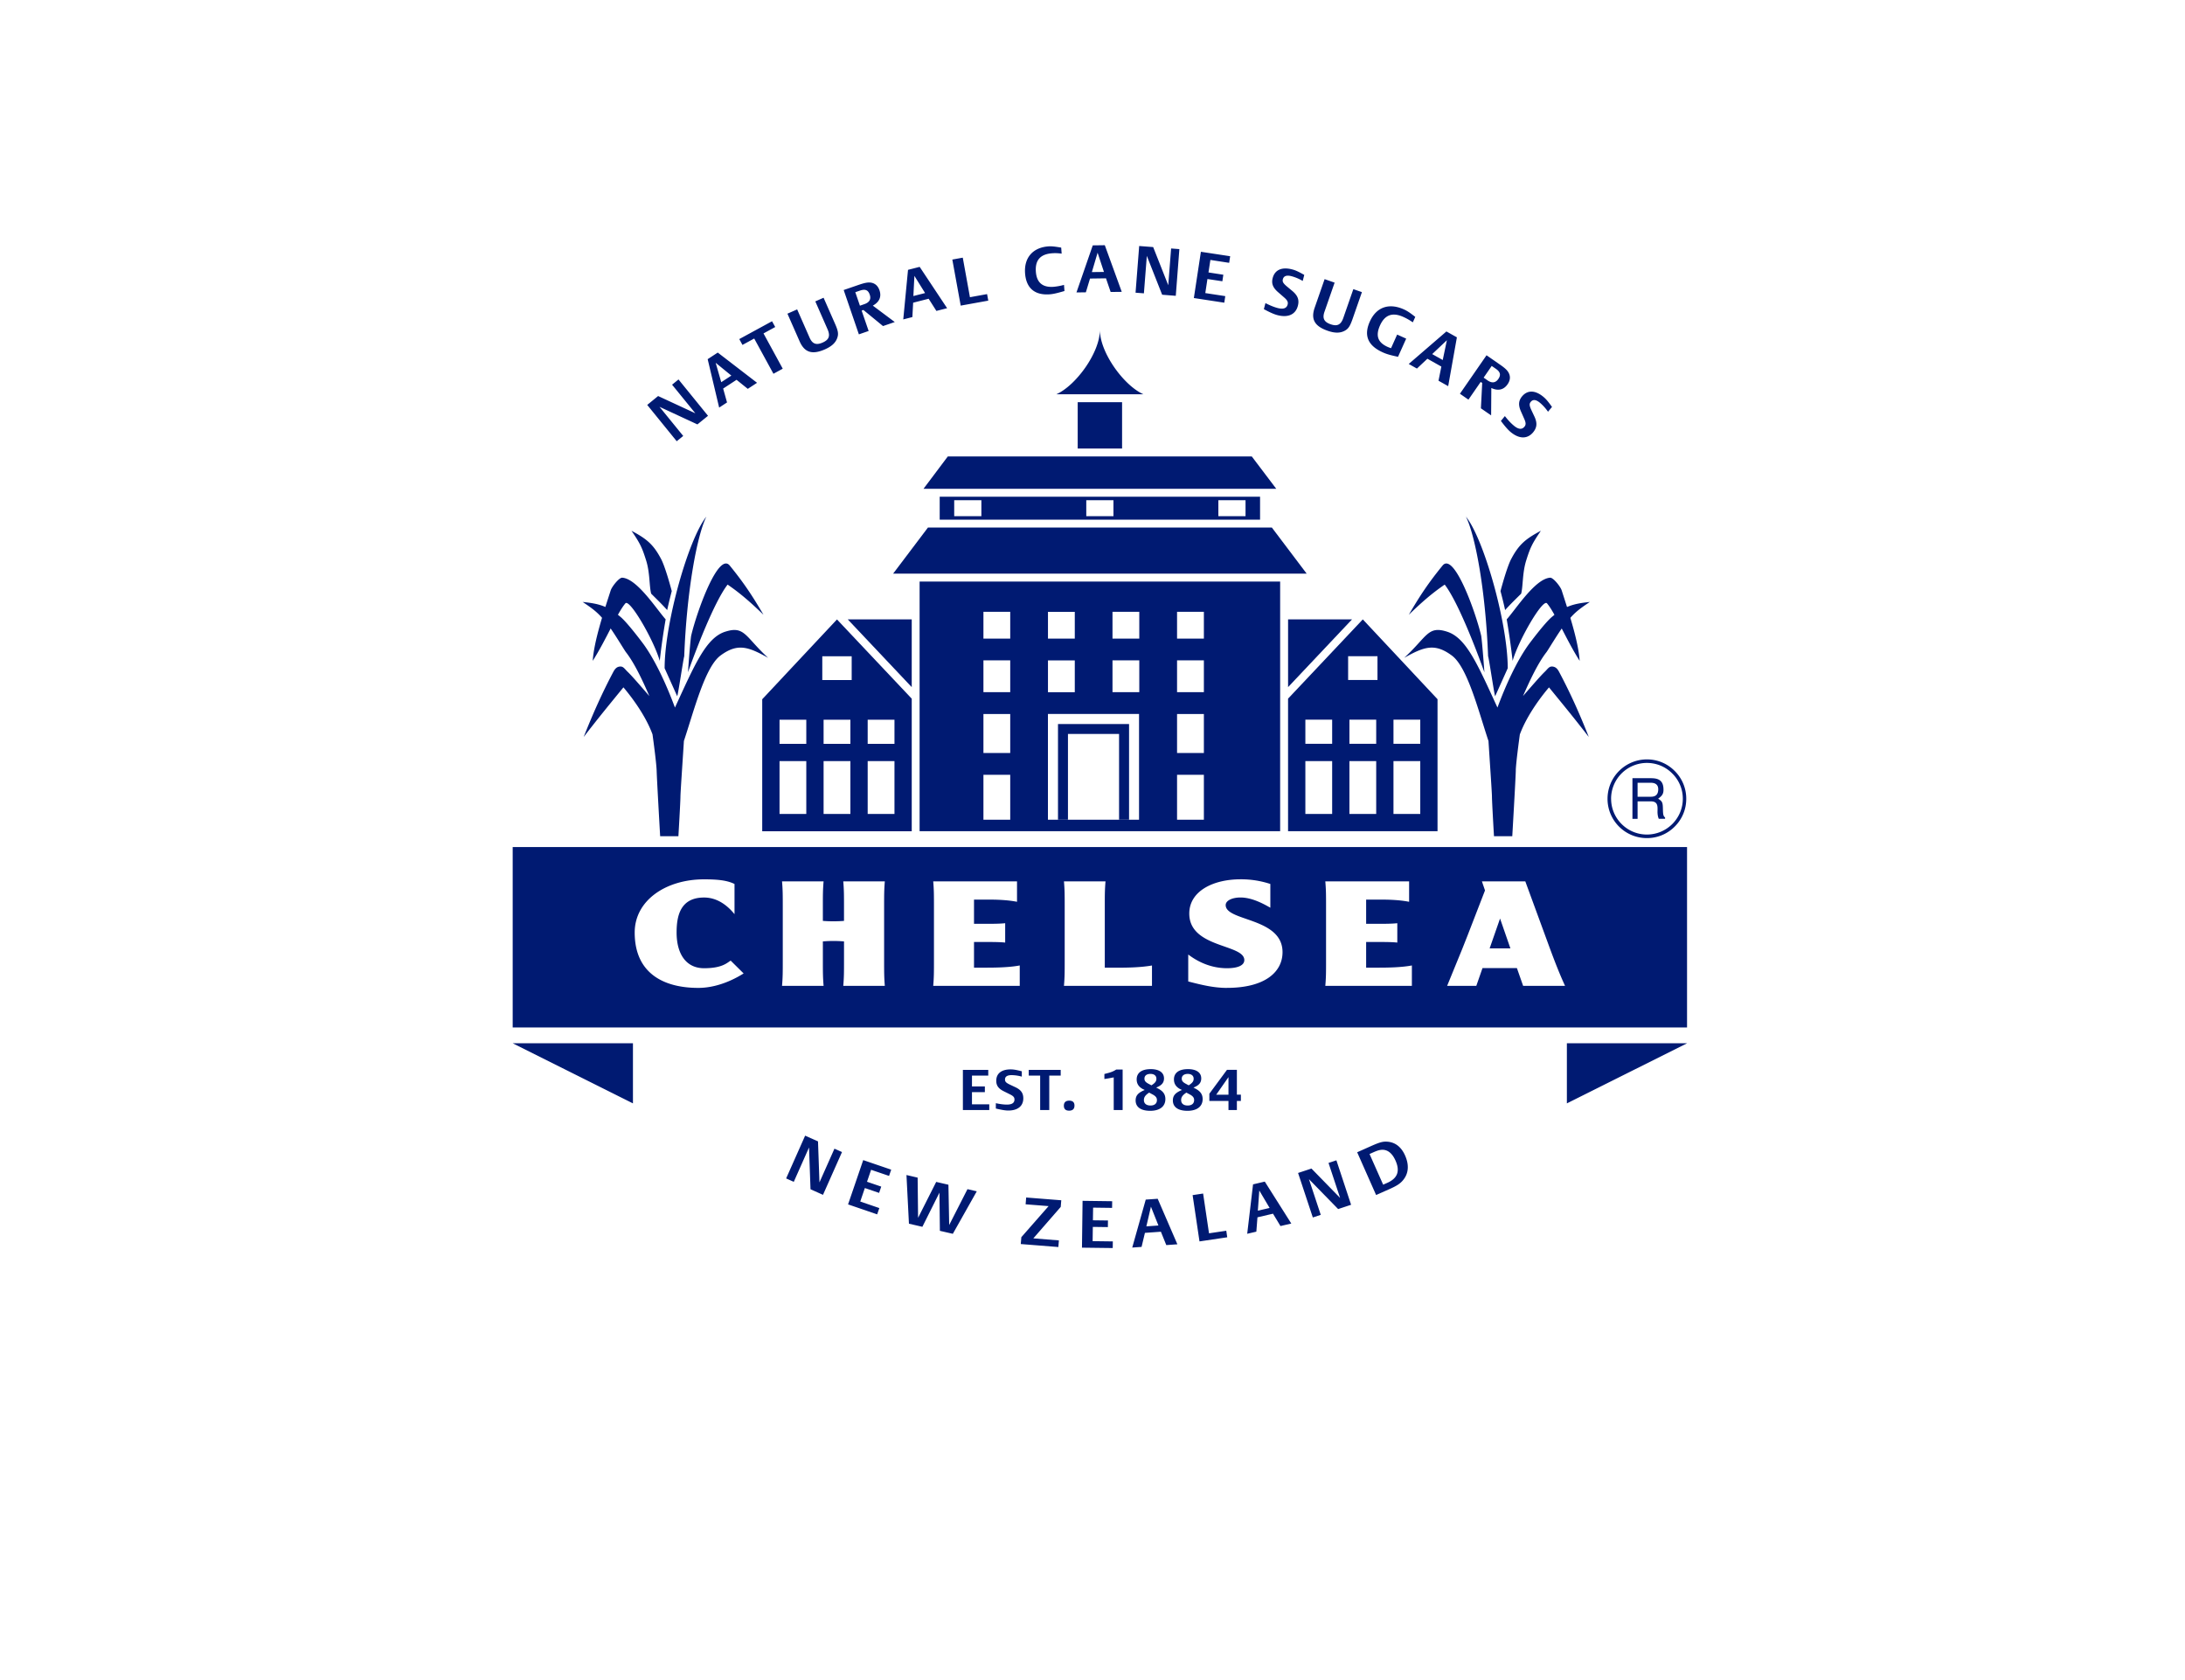 <svg xmlns="http://www.w3.org/2000/svg" width="225" height="173" fill="none"><mask id="a" width="225" height="174" x="0" y="0" maskUnits="userSpaceOnUse" style="mask-type:alpha"><path fill="#1E1E1E" d="M0 173h224.478V0H0z"/></mask><g mask="url(#a)"><g filter="url(#b)"><path fill="#fff" d="M35.444-341.78v470.811c0 5.897 3.252 8.302 4.913 9.136 21.317 10.714 46.122 16.852 72.594 16.852s51.273-6.138 72.594-16.852c1.657-.834 4.912-3.243 4.912-9.136V-341.78z"/></g><g clip-path="url(#c)"><path fill="#fff" d="M112.866 156.966c-25.805 0-51.159-5.887-73.323-17.026-1.745-.876-5.808-3.664-5.808-10.586v-472.436h158.256v472.436c0 6.922-4.06 9.71-5.809 10.586-22.163 11.136-47.517 17.026-73.322 17.026M34.585-342.236v471.59c0 6.452 3.736 9.024 5.34 9.831 22.047 11.077 47.27 16.935 72.941 16.935s50.894-5.858 72.941-16.935c1.604-.807 5.34-3.379 5.34-9.831v-471.59z"/><path fill="#fff" d="M35.363-341.458v470.812c0 5.896 3.252 8.302 4.913 9.135 21.317 10.714 46.122 16.853 72.594 16.853s51.273-6.139 72.594-16.853c1.657-.833 4.912-3.242 4.912-9.135v-470.812z"/><path fill="#001A72" d="M101.762 110.746h-1.673v1.118h1.327v.585h-1.327v1.258h1.781v.585h-2.716v-4.134h2.612v.585zm.781 2.844c.445.094.811.143 1.141.143q.78.001.781-.523c0-.222-.111-.353-.434-.516l-.677-.337c-.536-.268-.765-.585-.765-1.075 0-.749.533-1.173 1.478-1.173.297 0 .588.049 1.153.196v.549a4 4 0 0 0-1.046-.154q-.684 0-.683.451c0 .229.111.34.517.533l.568.268c.559.268.798.601.798 1.137 0 .795-.569 1.256-1.546 1.256-.297 0-.693-.066-1.281-.206v-.553zm4.567-2.844h-1.177v-.585h3.292v.585h-1.177v3.549h-.938zm3.533 3.092c0 .343-.186.52-.552.52s-.539-.177-.539-.514c0-.336.192-.516.552-.516q.539 0 .539.507zm4.043.457v-3.363c-.376.072-.654.124-.961.167v-.517c.664-.163.879-.241 1.219-.457h.66v4.17zm3.04-2.137c-.461-.235-.677-.566-.677-1.017 0-.68.517-1.059 1.448-1.059.863 0 1.366.35 1.366.955 0 .441-.232.716-.804.944l.219.115c.507.271.726.591.726 1.075 0 .755-.582 1.203-1.559 1.203s-1.504-.396-1.504-1.066c0-.503.255-.794.935-1.078l-.147-.079zm.611.34c-.386.251-.543.467-.543.768 0 .356.252.562.677.562s.664-.212.664-.559c0-.252-.134-.421-.494-.605l-.304-.163zm.232-.745c.392-.259.51-.419.51-.687 0-.304-.229-.493-.605-.493-.395 0-.624.179-.624.483 0 .239.111.373.454.553l.265.14zm2.991.405c-.458-.235-.673-.566-.673-1.017 0-.68.516-1.059 1.444-1.059.866 0 1.366.35 1.366.955 0 .441-.228.716-.8.944l.215.115c.507.271.729.591.729 1.075 0 .755-.582 1.203-1.562 1.203s-1.504-.396-1.504-1.066c0-.503.255-.794.935-1.078l-.147-.079zm.611.34c-.386.251-.543.467-.543.768 0 .356.246.562.674.562s.663-.212.663-.559c0-.252-.134-.421-.49-.605l-.307-.163zm.232-.745c.392-.259.513-.419.513-.687 0-.304-.232-.493-.604-.493-.373 0-.621.179-.621.483 0 .239.111.373.454.553l.261.14zm4.099 2.542v-.938h-1.968v-.745l1.817-2.461h1.017v2.559h.412v.647h-.412v.938zm0-3.389-1.262 1.808h1.262zM93.886 71.939v13.649H78.49v-13.59l7.697-8.218zm-13.614 6.429v5.442h2.756v-5.442zm4.537 0v5.442h2.759v-5.442zm4.54 0v5.442h2.759v-5.442zm-9.077-4.262v2.484h2.756v-2.484zm4.537 0v2.484h2.759v-2.484zm4.54 0v2.484h2.759v-2.484zm-4.674-6.534v2.448h3.027v-2.448zm55.66-3.795 7.694 8.217v13.59h-15.391V71.936l7.694-8.158zm3.157 14.588v5.442h2.759v-5.442zm-4.536 0v5.442h2.758v-5.442zm-4.537 0v5.442h2.759v-5.442zm9.073-4.263v2.484h2.759v-2.484zm-4.536 0v2.484h2.758v-2.484zm-4.537 0v2.484h2.759v-2.484zm4.403-6.533v2.448h3.023v-2.448zM96.765 51.144h32.99v2.367h-32.99zm15.094.36v1.647h2.798v-1.647zm-13.6 0v1.647h2.798v-1.647zm27.201 0v1.647h2.798v-1.647zm5.961-1.177-2.52-3.33h-31.3l-2.503 3.33zM91.97 59.064l3.583-4.743h35.418l3.582 4.743zm1.915 11.685L87.3 63.777h6.586zm38.755 0 6.583-6.972h-6.583zM110.976 41.41h4.57v4.773h-4.57zm6.767-.813c-2.033-.915-4.481-4.298-4.481-6.629 0 2.33-2.449 5.714-4.485 6.629h8.969zm-52.565 73.012v-6.19H52.794zm96.171 0v-6.19h12.381zM94.696 59.878v25.707h37.127V59.878zm13.218 3.121h2.762v2.756h-2.762zm0 4.998h2.762v3.275h-2.762zm-3.886 16.405h-2.759v-4.629h2.759zm0-6.868h-2.759v-4.017h2.759zm0-6.265h-2.759v-3.275h2.759zm0-5.518h-2.759v-2.755h2.759zm13.264 18.65h-9.381V73.515h9.381zm.026-13.132h-2.759v-3.275h2.759zm0-5.518h-2.759v-2.755h2.759zm6.651 18.65h-2.762v-4.628h2.762zm0-6.867h-2.762v-4.017h2.762zm0-6.265h-2.762v-3.275h2.762zm0-5.518h-2.762v-2.755h2.762z"/><path fill="#001A72" d="M108.947 74.547v9.855h1.026v-8.829h5.263v8.829h1.029v-9.855zM70.84 69.226c.79-2.216 2.696-7.237 4.085-9.034 1.36.934 2.39 1.85 3.694 3.105-1.144-1.955-2.03-3.295-3.475-5.066-1.163-1.426-3.383 4.713-3.974 7.236-.121.807-.327 3.755-.327 3.755zm-.383-1.638c.255-6.717 1.314-12.446 2.281-14.391-1.83 2.258-4.298 10.946-4.298 15.607l1.294 2.88c.086-.115.657-4.007.723-4.099zm-5.426-12.933c.919 1.34 1.099 1.771 1.497 3.026.412 1.295.32 2.68.527 3.445.67.67 1.032 1.007 1.65 1.69.147-.725.47-1.954.47-1.954s-.66-2.537-1.137-3.377c-.778-1.457-1.483-2.02-3.01-2.834zm-.954 4.827c-.32-.023-1.06.906-1.19 1.308-.723 2.239-1.716 5.213-1.85 7.253 1.405-2.207 2.51-4.923 3.363-5.92.435-.51 2.929 3.789 3.537 5.92a71 71 0 0 1 .608-4.272c-.961-1.076-2.932-4.18-4.468-4.289"/><path fill="#001A72" d="M74.67 65.045c-1.967.638-3.121 3.364-5.167 7.809-.844-2.269-1.952-4.733-3.21-6.491 0 0-1.687-2.285-2.445-2.886-1.261-1.06-2.128-1.321-3.85-1.497 1.353.898 1.68 1.229 2.52 2.242.595.716 1.86 2.87 1.961 2.958.873 1.134 1.673 2.85 2.39 4.49-.844-.967-1.776-2.062-2.233-2.493-.327-.314-.448-.589-.82-.546-.327.036-.504.255-.67.569-1.102 2.082-2.06 4.206-3.04 6.68 1.618-2.091 2.405-3.042 4.092-5.108.608.716 2.22 2.729 2.994 4.84.108.772.376 2.785.422 3.638 0 .043.006.085.006.121.026.948.36 6.73.36 6.73h1.879s.21-3.546.21-4.07c0-.372.205-3.36.326-5.255l.016-.242c0-.059.007-.117.01-.17q.004-.037.003-.068c1.072-3.23 2.184-7.639 3.782-8.81 1.752-1.287 2.847-.898 4.89.246-2.363-2.167-2.41-3.337-4.422-2.687zm78.187 4.181c-.791-2.216-2.703-7.237-4.089-9.034-1.363.934-2.396 1.85-3.697 3.105 1.144-1.955 2.03-3.295 3.478-5.066 1.16-1.426 3.383 4.713 3.978 7.236.117.807.33 3.755.33 3.755zm.379-1.638c-.249-6.717-1.311-12.446-2.282-14.391 1.834 2.258 4.305 10.946 4.305 15.607l-1.295 2.88c-.085-.115-.653-4.007-.725-4.099zm5.432-12.933c-.918 1.34-1.102 1.771-1.5 3.026-.412 1.295-.324 2.68-.527 3.445-.673.67-1.032 1.007-1.653 1.69-.147-.725-.474-1.954-.474-1.954s.663-2.537 1.14-3.377c.778-1.457 1.488-2.02 3.014-2.834zm.954 4.827c.317-.023 1.066.906 1.193 1.308.719 2.239 1.716 5.213 1.85 7.253-1.405-2.207-2.513-4.923-3.363-5.92-.435-.51-2.929 3.789-3.54 5.92a77 77 0 0 0-.608-4.272c.965-1.076 2.932-4.18 4.472-4.289z"/><path fill="#001A72" d="M159.887 68.63c-.37-.042-.494.233-.821.547-.454.431-1.392 1.53-2.235 2.49.719-1.64 1.523-3.353 2.392-4.487.102-.089 1.367-2.243 1.965-2.958.84-1.013 1.17-1.344 2.526-2.242-1.719.18-2.585.438-3.853 1.497-.759.598-2.448 2.886-2.448 2.886-1.262 1.758-2.37 4.222-3.213 6.49-2.05-4.444-3.204-7.17-5.174-7.808-2.014-.653-2.056.517-4.429 2.687 2.046-1.144 3.137-1.536 4.893-.245 1.601 1.17 2.713 5.576 3.785 8.809 0 .022.006.045.006.068 0 .056.007.115.01.17l.016.242c.121 1.9.327 4.886.327 5.256 0 .523.209 4.07.209 4.07h1.883s.337-5.783.363-6.73v-.122c.042-.85.31-2.843.415-3.624.778-2.112 2.392-4.135 3.004-4.85 1.686 2.065 2.474 3.016 4.098 5.108-.977-2.475-1.938-4.599-3.046-6.681-.163-.31-.34-.53-.67-.569zm9.698 17.664a4 4 0 0 0 2.866-1.183 4 4 0 0 0 1.19-2.863 4 4 0 0 0-1.19-2.867 4 4 0 0 0-2.866-1.19 4.06 4.06 0 0 0-4.05 4.057 4.04 4.04 0 0 0 1.187 2.863 4.04 4.04 0 0 0 2.863 1.183m-3.684-4.05a3.69 3.69 0 0 1 3.684-3.69c.98 0 1.915.38 2.608 1.079a3.64 3.64 0 0 1 1.095 2.611c0 2.03-1.66 3.684-3.7 3.684a3.67 3.67 0 0 1-2.602-1.082 3.66 3.66 0 0 1-1.082-2.602z"/><path fill="#001A72" d="M168.104 80.126h1.866c.651 0 1.281.118 1.324 1.066.033.546-.131.735-.546 1.046.432.271.477.379.49 1.069.013.526.03.722.223.86v.14h-.651a1.8 1.8 0 0 1-.121-.53c-.049-.49.196-1.265-.683-1.265h-1.376v1.798h-.529v-4.177zm.529 1.91h1.354c.353 0 .709-.099.764-.638.072-.713-.441-.801-.774-.801h-1.347v1.438zm-15.237 15.613h2.137l-1.065-3.073z"/><path fill="#001A72" d="M52.794 87.216v18.575h120.929V87.216zm19.11 14.502c-3.565 0-6.546-1.5-6.546-5.7 0-3.305 3.206-5.478 7.145-5.478 1.409 0 2.383.104 3.134.48v3.105c-.376-.45-1.448-1.712-3.134-1.712-2.438 0-2.83 1.876-2.83 3.602 0 2.177.954 3.677 2.83 3.677s2.363-.56 2.739-.781l1.334 1.32c-.376.226-2.328 1.487-4.671 1.487m19.21-.212h-4.279c.076-.899.076-1.393.076-2.625v-1.948a12 12 0 0 0-1.089-.046c-.376 0-.712.013-1.088.046v1.948c0 1.232 0 1.729.075 2.625h-4.28c.076-.899.076-1.393.076-2.625v-5.504c0-1.232 0-1.73-.076-2.628h4.279c-.075.899-.075 1.396-.075 2.628v1.441c.372.03.712.043 1.088.043s.716-.013 1.089-.043v-1.441c0-1.232 0-1.73-.076-2.628h4.279c-.072.899-.072 1.396-.072 2.628v5.504c0 1.232 0 1.729.072 2.625m13.894 0h-8.91c.076-.899.076-1.393.076-2.625v-5.504c0-1.232 0-1.73-.076-2.628h8.629v2.102c-1.029-.196-2.065-.226-3.095-.226h-1.334v2.494h1.334c.562 0 1.311 0 1.876-.062v1.994c-.565-.06-1.314-.06-1.876-.06h-1.334v2.642h1.334c1.03 0 2.344-.03 3.376-.226zm13.614 0h-9.061c.076-.899.076-1.393.076-2.625v-5.504c0-1.232 0-1.73-.076-2.628h4.279c-.075.899-.075 1.396-.075 2.628v6.26h1.337c1.121 0 2.399-.03 3.523-.226v2.098zm7.727.212c-1.406 0-2.697-.33-3.991-.663V98.28c.729.555 2.118 1.412 3.991 1.412 1.13 0 1.784-.298 1.784-.84 0-1.667-5.667-1.216-5.667-4.789 0-2.31 2.458-3.526 5.272-3.526a9.6 9.6 0 0 1 3.075.48v2.445c-.637-.36-1.856-1.053-3.075-1.053-.847 0-1.523.314-1.523.782 0 1.696 5.854 1.258 5.854 4.847 0 2.026-1.782 3.677-5.724 3.677zm19.039-.212h-8.914c.076-.899.076-1.393.076-2.625v-5.504c0-1.232 0-1.73-.076-2.628h8.629v2.102c-1.029-.196-2.059-.226-3.092-.226h-1.333v2.494h1.333c.563 0 1.311 0 1.876-.062v1.994c-.565-.06-1.313-.06-1.876-.06h-1.333v2.642h1.333c1.033 0 2.347-.03 3.377-.226zm11.456 0-.641-1.827h-3.543l-.637 1.827h-3.004l1.549-3.785.556-1.406 1.794-4.634-.317-.929h4.468l2.174 5.926c.582 1.589 1.183 3.233 1.919 4.831h-4.318zM82.91 116.933l1.324.589.15 4.222 1.543-3.471.778.347-1.958 4.406-1.285-.576-.153-4.301-1.57 3.537-.787-.35 1.958-4.406zm8.642 4.145-1.85-.631-.422 1.232 1.465.5-.22.647-1.467-.5-.474 1.389 1.965.674-.223.647-2.997-1.026 1.56-4.56 2.882.984-.222.647zm2.046 4.919-.255-5.011 1.15.268.046 4.138 1.866-3.697 1.259.291.078 4.148 1.883-3.693.958.222-2.465 4.376-1.334-.307-.045-3.932-1.759 3.517-1.386-.32zm11.574 1.389 2.808-3.2-2.367-.186.056-.7 3.615.285-.056.683-2.821 3.239 2.632.209-.056.683-3.87-.307.059-.703zm9.345-3.017-1.955-.026-.02 1.304 1.55.02-.01.68-1.549-.02-.02 1.467 2.079.027-.01.683-3.167-.039.062-4.822 3.049.04-.009.683zm3.464-.853 1.232-.085 2.027 4.687-1.141.082-.556-1.376-1.644.117-.346 1.445-.961.069 1.389-4.932zm1.307 2.667-.771-1.938-.471 2.026zm3.521-3.128 1.081-.163.608 4.095 1.778-.265.099.674-2.857.425zm6.223-1.108 1.209-.284 2.73 4.317-1.115.259-.768-1.272-1.602.373-.114 1.477-.941.219zm1.706 2.429-1.062-1.795-.15 2.076zm2.932-3.602 1.376-.455 2.951 3.024-1.193-3.602.811-.271 1.513 4.579-1.333.441-3.007-3.079 1.216 3.674-.817.271-1.517-4.576zm6.083-2.131 1.432-.638c.915-.405 1.235-.49 1.719-.448.794.072 1.402.556 1.784 1.419.438.987.363 1.876-.232 2.566-.291.343-.644.569-1.412.908l-1.34.595-1.951-4.406zm3.098 3.151c1.063-.471 1.334-1.207.854-2.288-.308-.693-.726-1.069-1.242-1.115-.282-.023-.55.039-1.004.239l-.431.192 1.402 3.158zM66.649 41.692l1.12-.915 3.835 1.778-2.396-2.945.66-.54 3.04 3.743-1.092.886-3.903-1.811 2.442 3-.67.543-3.04-3.742zm6.226-4.713 1.036-.677 4.047 3.112-.955.624-1.157-.932-1.38.902.4 1.429-.811.53-1.183-4.985zm2.435 1.693-1.615-1.318.576 1.998zm2.354-3.815-1.21.657-.326-.601 3.373-1.837.327.595-1.206.66 1.98 3.631-.957.523-1.981-3.631zm4.422-3.003 1.281 2.912c.284.644.683.797 1.343.506.66-.29.808-.686.504-1.376l-1.258-2.863.852-.376 1.177 2.674c.337.761.38 1.078.213 1.513-.18.474-.582.834-1.259 1.131-1.307.572-2.092.32-2.598-.827l-1.255-2.85 1-.441zm4.788-1.991 1.55-.533c.67-.229.996-.28 1.31-.222.398.082.68.343.83.778.229.67-.01 1.213-.686 1.582l2.261 1.69-1.212.415-2.017-1.657-.183.065.722 2.098-1.006.347-1.563-4.56zm2.13 1.454c.527-.18.72-.513.556-.98-.163-.477-.46-.602-1.006-.415l-.48.163.477 1.39zm4.499-3.533 1.2-.307 2.827 4.256-1.105.28-.798-1.254-1.595.408-.081 1.48-.938.24zm1.758 2.39-1.101-1.769-.105 2.076zm2.804-3.449 1.076-.196.738 4.073 1.765-.32.124.673-2.84.513zm11.254-.608a4.3 4.3 0 0 0-.983-.039c-1.213.091-1.759.72-1.667 1.909.085 1.111.689 1.628 1.827 1.543a6 6 0 0 0 1.069-.197l.049.631c-.814.236-1.151.31-1.514.34-1.542.115-2.428-.63-2.543-2.154-.121-1.601.788-2.657 2.386-2.781.321-.026.693.013 1.334.127l.046.615zm3.209-.853 1.239-.016 1.746 4.801-1.144.013-.481-1.405-1.644.023-.428 1.418-.968.013 1.677-4.844zM113.679 28l-.654-1.98-.591 1.996zm3.625-2.67 1.444.11 1.553 3.93.294-3.786.85.066-.369 4.808-1.403-.111-1.578-4.001-.301 3.857-.86-.066.373-4.804zm9.27 1.732-1.935-.298-.196 1.288 1.53.236-.101.673-1.537-.232-.219 1.448 2.056.314-.101.676-3.134-.48.725-4.763 3.014.458-.102.676zm3.739 4.151c.474.238.872.402 1.242.5q.885.232 1.039-.356c.065-.249-.023-.432-.337-.71l-.663-.578c-.526-.461-.686-.886-.539-1.441.222-.847.951-1.167 2.013-.886.337.085.647.229 1.239.565l-.16.621a4.6 4.6 0 0 0-1.135-.484c-.519-.137-.817-.035-.908.304-.069.255.026.419.425.755l.562.468c.552.467.716.915.556 1.52-.232.892-1.01 1.245-2.112.954-.337-.088-.768-.278-1.389-.614l.163-.625zm7.119-2.112-1.046 3.004c-.232.667-.043 1.05.641 1.285.683.238 1.059.045 1.304-.664l1.029-2.955.883.308-.961 2.758c-.275.788-.458 1.05-.876 1.252-.454.22-.994.213-1.69-.032-1.347-.468-1.752-1.187-1.337-2.377l1.023-2.938zm8.054 4.089a6 6 0 0 0-.981-.559c-1.121-.503-1.906-.212-2.396.87-.477 1.065-.235 1.758.778 2.216.111.049.183.075.356.134l.628-1.402.931.418-.84 1.87c-.784-.164-1.179-.278-1.568-.455-1.54-.69-1.981-1.742-1.337-3.173.667-1.484 1.958-1.949 3.51-1.252.334.15.611.333 1.17.771l-.251.559zm3.458.938 1.079.605-.896 5.027-.997-.559.294-1.458-1.438-.807-1.078 1.013-.844-.474zm-.379 2.942.428-2.04-1.513 1.429zm4.51-.49 1.347.935c.585.402.823.634.957.921.174.366.128.749-.134 1.128-.402.582-.98.712-1.676.386l-.02 2.82-1.053-.729.134-2.608-.156-.108-1.262 1.824-.876-.608 2.742-3.964zm.095 2.579c.457.317.836.274 1.121-.14.284-.413.209-.727-.265-1.053l-.418-.288-.83 1.206.395.275zm1.795 3.683c.326.419.621.732.918.98.464.39.83.432 1.092.118.166-.196.163-.401-.004-.784l-.356-.807c-.281-.64-.245-1.095.118-1.536.559-.67 1.356-.654 2.2.049.268.222.493.487.885 1.039l-.412.493a4.7 4.7 0 0 0-.82-.915c-.412-.343-.726-.376-.951-.108-.173.203-.154.39.065.867l.311.66c.304.657.261 1.13-.137 1.614-.592.71-1.445.697-2.321-.032-.268-.222-.575-.575-1-1.14z"/></g></g><defs><clipPath id="c"><path fill="#fff" d="M33.738-343.082h158.255v500.048H33.738z"/></clipPath><filter id="b" width="195.013" height="536.799" x="15.444" y="-357.78" color-interpolation-filters="sRGB" filterUnits="userSpaceOnUse"><feFlood flood-opacity="0" result="BackgroundImageFix"/><feColorMatrix in="SourceAlpha" result="hardAlpha" values="0 0 0 0 0 0 0 0 0 0 0 0 0 0 0 0 0 0 127 0"/><feOffset dy="4"/><feGaussianBlur stdDeviation="10"/><feComposite in2="hardAlpha" operator="out"/><feColorMatrix values="0 0 0 0 0 0 0 0 0 0 0 0 0 0 0 0 0 0 0.25 0"/><feBlend in2="BackgroundImageFix" result="effect1_dropShadow_1182_2500"/><feBlend in="SourceGraphic" in2="effect1_dropShadow_1182_2500" result="shape"/></filter></defs></svg>